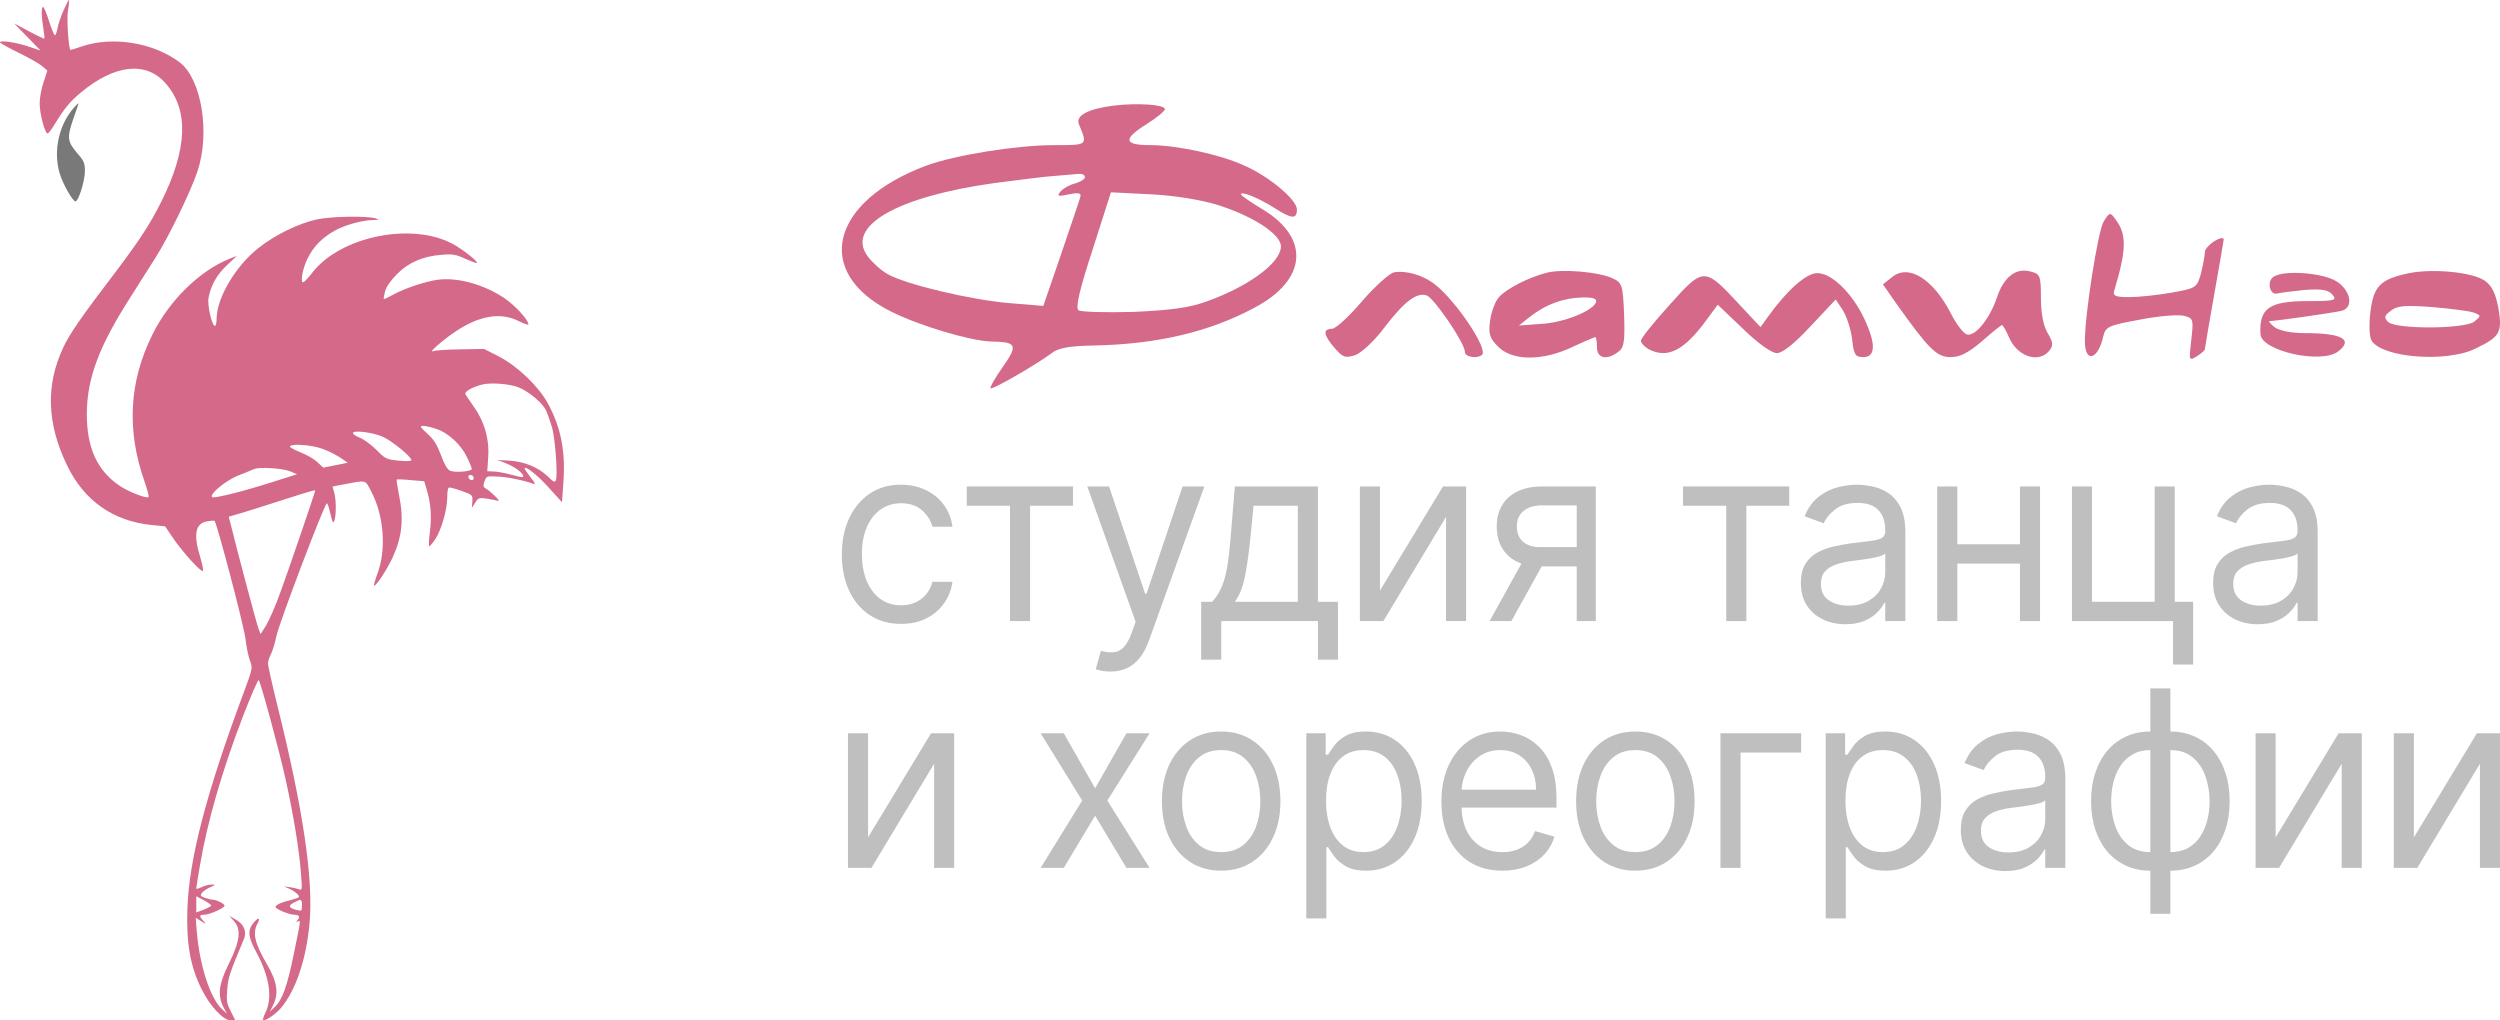 <?xml version="1.0" encoding="UTF-8"?> <svg xmlns="http://www.w3.org/2000/svg" width="98" height="40" viewBox="0 0 98 40" fill="none"><path d="M2.493 0.4C2.389 0.637 2.278 0.955 2.256 1.103C2.227 1.258 2.182 1.384 2.153 1.384C2.123 1.384 2.02 1.133 1.923 0.829C1.827 0.526 1.724 0.275 1.687 0.275C1.613 0.275 1.62 0.637 1.701 1.125C1.731 1.325 1.753 1.503 1.738 1.517C1.731 1.525 1.457 1.399 1.139 1.229L0.555 0.918L1.591 1.983L1.176 1.843C0.703 1.673 0 1.562 0 1.658C0 1.688 0.325 1.872 0.725 2.065C1.117 2.257 1.539 2.494 1.65 2.59L1.857 2.768L1.709 3.219C1.62 3.47 1.554 3.848 1.554 4.055C1.554 4.454 1.761 5.231 1.864 5.231C1.894 5.231 2.012 5.09 2.116 4.913C2.545 4.218 2.722 4.003 3.181 3.618C4.498 2.523 5.733 2.39 6.495 3.271C7.412 4.314 7.353 5.845 6.318 7.916C5.874 8.797 5.482 9.396 4.564 10.617C3.188 12.421 2.715 13.102 2.471 13.642C1.79 15.1 1.835 16.601 2.626 18.236C3.292 19.627 4.439 20.433 5.955 20.581L6.473 20.633L6.798 21.114C7.176 21.661 7.886 22.445 7.952 22.379C7.982 22.357 7.93 22.112 7.849 21.839C7.575 20.966 7.657 20.522 8.1 20.441C8.256 20.411 8.389 20.404 8.411 20.418C8.507 20.522 9.543 24.45 9.617 25.012C9.661 25.375 9.75 25.789 9.809 25.93C9.905 26.174 9.898 26.226 9.55 27.158C8.078 31.115 7.42 33.653 7.346 35.598C7.301 36.982 7.449 37.862 7.908 38.787C8.241 39.453 8.759 40 9.047 40H9.225L9.047 39.645C8.892 39.342 8.87 39.231 8.907 38.802C8.936 38.336 9.003 38.136 9.565 36.804C9.684 36.516 9.558 36.227 9.247 36.05L8.988 35.902L9.173 36.109C9.462 36.434 9.41 36.893 8.973 37.773C8.574 38.572 8.522 39.016 8.759 39.482L8.899 39.741L8.7 39.556C8.248 39.142 7.827 37.855 7.716 36.538L7.671 35.976L7.886 36.109C8.1 36.249 8.1 36.249 7.975 36.101C7.797 35.909 7.805 35.857 8.012 35.857C8.211 35.857 8.803 35.591 8.803 35.502C8.803 35.428 8.478 35.266 8.322 35.266C8.271 35.266 8.13 35.228 8.026 35.191C7.849 35.125 7.842 35.103 7.923 34.992C7.982 34.925 8.123 34.829 8.248 34.777C8.463 34.681 8.463 34.681 8.285 34.674C8.182 34.674 8.012 34.725 7.901 34.777C7.782 34.836 7.694 34.859 7.694 34.822C7.694 34.792 7.76 34.378 7.842 33.904C8.137 32.173 8.707 30.213 9.528 28.068C9.839 27.269 10.113 26.632 10.142 26.662C10.224 26.766 10.926 29.333 11.2 30.568C11.503 31.944 11.733 33.327 11.799 34.259C11.851 34.881 11.844 34.91 11.718 34.859C11.636 34.829 11.481 34.792 11.355 34.777L11.133 34.748L11.363 34.851C11.489 34.91 11.629 35.007 11.681 35.073C11.762 35.169 11.725 35.191 11.452 35.266C11.023 35.369 10.801 35.473 10.801 35.554C10.801 35.635 11.341 35.857 11.533 35.857C11.725 35.857 11.777 35.939 11.666 36.064C11.6 36.161 11.6 36.168 11.674 36.124C11.799 36.05 11.792 36.057 11.511 37.426C11.252 38.683 11.067 39.201 10.756 39.49L10.579 39.66L10.704 39.401C10.934 38.942 10.867 38.491 10.475 37.818C9.987 36.974 9.891 36.59 10.09 36.212C10.231 35.953 10.12 35.946 9.92 36.198C9.698 36.479 9.728 36.738 10.061 37.352C10.571 38.306 10.69 39.127 10.401 39.704C10.335 39.837 10.297 39.963 10.312 39.978C10.379 40.052 10.801 39.763 11.023 39.504C11.6 38.802 11.999 37.625 12.132 36.212C12.295 34.511 11.888 31.729 10.867 27.631C10.667 26.825 10.505 26.092 10.505 26.011C10.505 25.93 10.556 25.759 10.623 25.641C10.682 25.515 10.786 25.19 10.838 24.924C10.948 24.406 12.724 19.73 12.813 19.73C12.842 19.73 12.902 19.915 12.953 20.145C13.027 20.463 13.064 20.529 13.101 20.426C13.183 20.226 13.183 19.582 13.101 19.309L13.035 19.072L13.412 18.998C14.403 18.813 14.3 18.791 14.551 19.264C15.054 20.211 15.15 21.55 14.795 22.49C14.707 22.727 14.647 22.934 14.662 22.956C14.721 23.008 15.165 22.342 15.387 21.861C15.764 21.047 15.838 20.344 15.639 19.39C15.579 19.079 15.535 18.813 15.55 18.798C15.565 18.784 15.816 18.791 16.105 18.82L16.63 18.865L16.719 19.161C16.889 19.73 16.926 20.211 16.859 20.796C16.815 21.114 16.8 21.395 16.822 21.41C16.837 21.432 16.948 21.306 17.059 21.143C17.303 20.773 17.532 19.967 17.532 19.494C17.532 19.301 17.555 19.131 17.592 19.116C17.621 19.094 17.843 19.153 18.087 19.242C18.524 19.398 18.531 19.405 18.516 19.656L18.494 19.915L18.627 19.708C18.746 19.516 18.775 19.501 19.079 19.546C19.256 19.575 19.456 19.612 19.522 19.634C19.656 19.671 19.249 19.272 19.049 19.153C18.945 19.102 18.931 19.05 18.99 18.872C19.064 18.665 19.079 18.658 19.5 18.68C19.885 18.695 20.566 18.835 20.913 18.968C21.002 19.005 20.972 18.924 20.802 18.717C20.677 18.554 20.566 18.391 20.566 18.369C20.566 18.229 21.061 18.613 21.512 19.116L22.03 19.686L22.082 18.961C22.178 17.703 21.993 16.764 21.475 15.81C21.105 15.136 20.292 14.36 19.559 13.975L18.975 13.679L18.05 13.694C17.54 13.701 17.059 13.731 16.978 13.768C16.763 13.849 17.355 13.331 17.851 12.998C18.79 12.37 19.626 12.229 20.329 12.584C20.543 12.695 20.713 12.747 20.713 12.71C20.713 12.54 20.188 11.97 19.774 11.689C18.968 11.149 17.954 10.868 17.177 10.964C16.697 11.023 15.853 11.305 15.402 11.556C15.217 11.659 15.062 11.733 15.047 11.719C15.032 11.704 15.054 11.571 15.099 11.408C15.15 11.23 15.321 10.986 15.565 10.742C16.016 10.284 16.593 10.04 17.318 9.988C17.74 9.951 17.873 9.973 18.235 10.143C18.472 10.247 18.679 10.328 18.694 10.306C18.746 10.254 18.139 9.773 17.754 9.566C16.164 8.7 13.375 9.255 12.265 10.661C12.103 10.868 11.94 11.046 11.903 11.06C11.755 11.12 11.851 10.55 12.058 10.128C12.302 9.655 12.591 9.351 13.109 9.048C13.479 8.834 14.174 8.634 14.61 8.627C14.869 8.619 14.884 8.612 14.721 8.56C14.389 8.456 12.968 8.479 12.406 8.604C11.681 8.767 10.771 9.211 10.113 9.736C9.24 10.431 8.515 11.652 8.493 12.451C8.493 12.629 8.463 12.777 8.426 12.777C8.308 12.777 8.123 11.963 8.174 11.682C8.263 11.186 8.507 10.757 8.899 10.395L9.284 10.032L8.996 10.143C7.812 10.624 6.636 11.778 5.977 13.11C5.053 14.966 4.956 16.875 5.674 18.902C5.778 19.198 5.844 19.464 5.822 19.486C5.748 19.553 5.06 19.287 4.712 19.057C3.817 18.465 3.403 17.57 3.403 16.231C3.41 14.833 3.869 13.59 5.127 11.63C5.408 11.179 5.844 10.498 6.088 10.113C6.606 9.307 7.472 7.517 7.738 6.725C8.248 5.216 7.901 3.1 7.05 2.449C6.029 1.673 4.424 1.406 3.203 1.821C2.966 1.902 2.767 1.961 2.759 1.954C2.685 1.872 2.611 0.748 2.663 0.43C2.7 0.208 2.722 0.016 2.708 0.001C2.693 -0.014 2.597 0.171 2.493 0.4ZM20.336 15.188C20.75 15.358 21.283 15.81 21.409 16.098C21.475 16.246 21.579 16.549 21.646 16.771C21.764 17.23 21.867 18.613 21.794 18.813C21.749 18.924 21.712 18.909 21.468 18.672C21.098 18.317 20.558 18.096 19.974 18.058L19.493 18.029L19.767 18.133C20.122 18.273 20.41 18.465 20.491 18.613C20.551 18.732 20.514 18.732 20.062 18.613C19.789 18.539 19.463 18.48 19.33 18.48L19.101 18.473L19.138 17.925C19.189 17.237 18.997 16.535 18.583 15.958C18.428 15.736 18.28 15.514 18.25 15.462C18.183 15.358 18.494 15.181 18.916 15.07C19.264 14.989 19.996 15.048 20.336 15.188ZM17.111 16.816C17.577 16.971 18.08 17.437 18.302 17.918C18.413 18.133 18.494 18.347 18.494 18.384C18.494 18.48 17.828 18.539 17.643 18.451C17.54 18.414 17.414 18.199 17.288 17.844C17.14 17.452 17.007 17.23 16.793 17.038C16.63 16.89 16.497 16.756 16.497 16.734C16.497 16.66 16.77 16.697 17.111 16.816ZM15.032 17.134C15.395 17.304 16.127 17.911 16.127 18.036C16.127 18.081 15.927 18.088 15.631 18.058C15.15 18.007 15.106 17.992 14.758 17.637C14.559 17.437 14.263 17.223 14.115 17.163C13.959 17.104 13.834 17.015 13.834 16.979C13.834 16.845 14.67 16.956 15.032 17.134ZM12.591 17.578C12.82 17.652 13.146 17.814 13.316 17.925L13.634 18.14L12.672 18.332L12.435 18.11C12.31 17.992 12.006 17.814 11.762 17.726C11.526 17.63 11.348 17.526 11.363 17.496C11.429 17.385 12.184 17.437 12.591 17.578ZM11.385 18.48L11.644 18.591L10.756 18.872C9.558 19.257 8.382 19.553 8.315 19.486C8.197 19.375 8.833 18.85 9.314 18.65C9.58 18.547 9.868 18.428 9.95 18.391C10.164 18.295 11.089 18.354 11.385 18.48ZM18.568 18.739C18.568 18.865 18.405 18.843 18.361 18.709C18.346 18.658 18.383 18.621 18.45 18.621C18.516 18.621 18.568 18.672 18.568 18.739ZM12.354 19.235C12.354 19.294 11.289 22.416 10.986 23.23C10.801 23.755 10.542 24.332 10.431 24.517L10.216 24.857L10.135 24.65C10.061 24.465 9.254 21.424 9.047 20.566L8.966 20.256L9.499 20.1C9.787 20.012 10.527 19.782 11.133 19.582C12.251 19.227 12.354 19.198 12.354 19.235ZM8.285 35.495C8.285 35.517 8.152 35.591 7.989 35.658L7.694 35.769V35.132L7.989 35.288C8.152 35.377 8.285 35.473 8.285 35.495ZM11.836 35.495C11.836 35.709 11.822 35.724 11.636 35.672C11.318 35.598 11.281 35.51 11.511 35.384C11.807 35.228 11.836 35.236 11.836 35.495Z" fill="#D56989"></path><path d="M2.907 4.21C2.308 4.883 2.079 5.912 2.338 6.792C2.456 7.199 2.848 7.894 2.959 7.894C3.078 7.894 3.329 7.08 3.329 6.71C3.329 6.4 3.292 6.304 3.041 6.022C2.641 5.549 2.619 5.408 2.87 4.669C2.996 4.328 3.085 4.047 3.078 4.047C3.063 4.047 2.989 4.121 2.907 4.21Z" fill="#797979"></path><path d="M43.689 4.136C42.654 4.262 42.153 4.528 42.294 4.873C42.639 5.704 42.654 5.689 41.322 5.689C39.848 5.689 37.433 6.081 36.32 6.488C32.541 7.899 31.867 10.675 34.924 12.211C36.053 12.776 38.013 13.356 38.844 13.387C39.863 13.403 39.91 13.528 39.315 14.375C39.017 14.799 38.797 15.175 38.829 15.222C38.907 15.284 40.616 14.297 41.228 13.842C41.478 13.638 41.933 13.56 42.874 13.544C45.351 13.497 47.405 13.011 49.161 12.07C51.231 10.988 51.372 9.342 49.506 8.213C49.036 7.931 48.644 7.664 48.644 7.617C48.644 7.476 49.365 7.774 49.93 8.135C50.635 8.589 50.839 8.605 50.839 8.213C50.839 7.821 49.726 6.896 48.738 6.473C47.797 6.049 46.12 5.689 45.085 5.689C44.05 5.689 44.003 5.453 44.959 4.858C45.351 4.607 45.665 4.356 45.665 4.277C45.665 4.105 44.63 4.027 43.689 4.136ZM42.529 6.943C42.529 7.021 42.356 7.131 42.137 7.194C41.933 7.241 41.682 7.382 41.572 7.507C41.416 7.696 41.478 7.711 41.902 7.617C42.309 7.539 42.404 7.57 42.341 7.743C42.309 7.868 41.965 8.872 41.588 9.985L40.898 11.992L39.566 11.882C38.06 11.757 35.473 11.145 34.783 10.738C34.532 10.596 34.187 10.283 34.015 10.048C33.137 8.872 35.144 7.711 38.97 7.178C39.942 7.053 41.008 6.912 41.353 6.896C41.698 6.865 42.106 6.833 42.262 6.818C42.404 6.802 42.529 6.849 42.529 6.943ZM47.703 8.025C49.114 8.464 50.212 9.185 50.212 9.656C50.212 10.298 48.958 11.223 47.296 11.819C46.606 12.07 45.853 12.164 44.41 12.227C43.329 12.258 42.372 12.227 42.278 12.164C42.153 12.07 42.309 11.38 42.827 9.797L43.548 7.539L45.116 7.617C46.057 7.664 47.092 7.837 47.703 8.025Z" fill="#D56989"></path><path d="M82.464 8.683C82.245 9.028 81.727 12.306 81.727 13.372C81.727 14.25 82.245 14.109 82.448 13.184C82.542 12.807 82.636 12.76 83.907 12.525C84.644 12.384 85.427 12.321 85.631 12.384C85.976 12.478 85.992 12.525 85.898 13.325C85.804 14.14 85.804 14.156 86.117 13.967C86.29 13.858 86.431 13.732 86.431 13.685C86.431 13.638 86.603 12.65 86.807 11.49C87.011 10.33 87.184 9.358 87.168 9.358C87.027 9.232 86.431 9.671 86.431 9.875C86.431 10.032 86.353 10.408 86.274 10.738C86.117 11.286 86.07 11.302 85.114 11.474C84.581 11.569 83.828 11.647 83.468 11.647C82.903 11.647 82.809 11.6 82.887 11.365C83.358 9.781 83.374 9.201 82.934 8.605C82.715 8.307 82.699 8.307 82.464 8.683Z" fill="#D56989"></path><path d="M54.649 10.675C54.477 10.706 53.912 11.208 53.395 11.804C52.893 12.399 52.36 12.886 52.219 12.886C51.842 12.901 51.874 13.121 52.313 13.638C52.642 14.014 52.736 14.046 53.128 13.92C53.379 13.826 53.881 13.356 54.257 12.854C55.057 11.804 55.543 11.443 55.935 11.584C56.233 11.71 57.424 13.45 57.424 13.795C57.424 13.999 57.91 14.077 58.099 13.905C58.334 13.669 57.079 11.804 56.264 11.161C55.794 10.784 55.135 10.596 54.649 10.675Z" fill="#D56989"></path><path d="M60.64 10.69C59.934 10.863 59.056 11.317 58.758 11.647C58.617 11.803 58.461 12.211 58.414 12.556C58.335 13.089 58.398 13.262 58.727 13.591C59.292 14.155 60.468 14.155 61.628 13.607C62.098 13.387 62.506 13.215 62.537 13.215C62.569 13.215 62.6 13.387 62.6 13.607C62.6 14.046 62.976 14.14 63.431 13.795C63.666 13.638 63.698 13.387 63.666 12.352C63.619 11.176 63.588 11.082 63.212 10.91C62.694 10.659 61.236 10.534 60.64 10.69ZM62.569 11.835C62.459 12.18 61.314 12.65 60.405 12.697L59.542 12.76L59.997 12.399C60.609 11.929 61.283 11.678 62.02 11.662C62.443 11.647 62.6 11.709 62.569 11.835Z" fill="#D56989"></path><path d="M74.171 10.863L73.81 11.145L74.344 11.913C75.598 13.669 75.912 13.999 76.46 13.999C76.837 13.999 77.166 13.826 77.699 13.371C78.091 13.027 78.436 12.744 78.483 12.744C78.514 12.744 78.64 12.964 78.749 13.215C79.063 13.967 79.91 14.265 80.333 13.748C80.49 13.544 80.49 13.434 80.27 13.058C80.098 12.776 80.004 12.274 80.004 11.678C80.004 10.8 79.972 10.737 79.596 10.643C79.016 10.486 78.546 10.863 78.279 11.662C77.997 12.509 77.401 13.23 77.087 13.105C76.962 13.058 76.68 12.697 76.476 12.29C75.786 10.941 74.814 10.33 74.171 10.863Z" fill="#D56989"></path><path d="M94.443 10.706C93.314 10.941 93.047 11.207 92.922 12.211C92.859 12.728 92.875 13.214 92.969 13.356C93.392 14.03 95.901 14.218 97.03 13.669C98.002 13.199 98.096 13.042 97.939 12.086C97.829 11.505 97.688 11.207 97.406 11.004C96.936 10.674 95.399 10.518 94.443 10.706ZM96.983 12.258C97.265 12.368 97.265 12.383 96.998 12.603C96.638 12.901 93.909 12.917 93.612 12.619C93.439 12.446 93.47 12.368 93.721 12.18C93.972 11.976 94.302 11.96 95.368 12.039C96.089 12.101 96.826 12.195 96.983 12.258Z" fill="#D56989"></path><path d="M65.453 11.945C64.826 12.635 64.324 13.262 64.324 13.356C64.324 13.45 64.465 13.591 64.622 13.685C65.359 14.077 66.017 13.748 66.895 12.541L67.335 11.945L68.322 12.886C68.918 13.466 69.451 13.842 69.655 13.842C69.875 13.842 70.345 13.466 70.972 12.791L71.96 11.741L72.242 12.164C72.383 12.399 72.556 12.901 72.603 13.293C72.666 13.905 72.728 13.999 73.042 13.999C73.528 13.999 73.544 13.481 73.073 12.478C72.603 11.49 71.803 10.706 71.239 10.706C70.8 10.706 70.047 11.38 69.294 12.431L69.012 12.823L68.118 11.866C66.817 10.471 66.77 10.471 65.453 11.945Z" fill="#D56989"></path><path d="M89.129 10.847C88.846 11.019 88.972 11.584 89.27 11.505C89.395 11.474 89.881 11.411 90.352 11.364C91.026 11.317 91.277 11.364 91.433 11.552C91.622 11.772 91.528 11.803 90.461 11.803C88.956 11.803 88.549 12.086 88.611 13.105C88.658 13.763 90.995 14.281 91.653 13.779C92.265 13.309 91.81 13.058 90.336 13.058C89.819 13.058 89.348 12.964 89.16 12.822C89.003 12.697 88.909 12.587 88.972 12.587C89.317 12.572 91.575 12.242 91.81 12.18C92.28 12.039 92.139 11.364 91.575 11.019C91.026 10.69 89.536 10.58 89.129 10.847Z" fill="#D56989"></path><path d="M35.322 24.456C34.842 24.456 34.428 24.339 34.081 24.105C33.734 23.872 33.467 23.55 33.28 23.14C33.093 22.73 33 22.262 33 21.735C33 21.199 33.096 20.726 33.287 20.316C33.48 19.904 33.75 19.582 34.094 19.35C34.441 19.117 34.846 19 35.309 19C35.669 19 35.994 19.069 36.283 19.206C36.572 19.344 36.809 19.536 36.994 19.783C37.178 20.031 37.293 20.319 37.337 20.649H36.55C36.49 20.409 36.356 20.196 36.15 20.01C35.945 19.822 35.669 19.728 35.322 19.728C35.015 19.728 34.746 19.811 34.515 19.976C34.286 20.138 34.107 20.369 33.978 20.666C33.851 20.962 33.787 21.309 33.787 21.707C33.787 22.115 33.85 22.47 33.974 22.772C34.101 23.075 34.279 23.31 34.508 23.477C34.739 23.644 35.011 23.728 35.322 23.728C35.527 23.728 35.713 23.691 35.879 23.618C36.046 23.544 36.187 23.439 36.303 23.302C36.419 23.164 36.501 22.999 36.55 22.807H37.337C37.293 23.118 37.183 23.399 37.007 23.648C36.834 23.896 36.603 24.093 36.316 24.239C36.032 24.384 35.7 24.456 35.322 24.456Z" fill="#BFBFBF"></path><path d="M37.897 19.825V19.069H42.061V19.825H40.379V24.346H39.592V19.825H37.897Z" fill="#BFBFBF"></path><path d="M43.529 26.325C43.395 26.325 43.276 26.314 43.172 26.291C43.067 26.27 42.995 26.249 42.955 26.229L43.155 25.514C43.346 25.564 43.515 25.583 43.662 25.569C43.809 25.555 43.939 25.488 44.052 25.366C44.168 25.247 44.274 25.054 44.369 24.786L44.516 24.373L42.621 19.069H43.475L44.89 23.274H44.943L46.358 19.069H47.212L45.037 25.116C44.939 25.388 44.818 25.614 44.673 25.792C44.528 25.973 44.361 26.107 44.169 26.194C43.98 26.282 43.767 26.325 43.529 26.325Z" fill="#BFBFBF"></path><path d="M47.085 25.858V23.59H47.512C47.617 23.478 47.707 23.357 47.782 23.226C47.858 23.095 47.924 22.941 47.979 22.762C48.037 22.581 48.086 22.361 48.126 22.102C48.166 21.841 48.202 21.526 48.233 21.158L48.406 19.069H51.663V23.59H52.45V25.858H51.663V24.346H47.873V25.858H47.085ZM48.406 23.59H50.875V19.825H49.14L49.007 21.158C48.951 21.71 48.882 22.192 48.8 22.604C48.718 23.016 48.587 23.345 48.406 23.59Z" fill="#BFBFBF"></path><path d="M54.095 23.15L56.564 19.069H57.471V24.346H56.684V20.264L54.228 24.346H53.307V19.069H54.095V23.15Z" fill="#BFBFBF"></path><path d="M61.808 24.346V19.811H60.447C60.14 19.811 59.899 19.884 59.723 20.031C59.547 20.177 59.46 20.379 59.46 20.635C59.46 20.887 59.538 21.085 59.696 21.23C59.857 21.374 60.076 21.446 60.354 21.446H62.009V22.202H60.354C60.007 22.202 59.708 22.139 59.456 22.013C59.205 21.887 59.011 21.707 58.876 21.474C58.74 21.238 58.672 20.958 58.672 20.635C58.672 20.31 58.743 20.031 58.886 19.797C59.028 19.564 59.232 19.384 59.496 19.258C59.763 19.132 60.08 19.069 60.447 19.069H62.556V24.346H61.808ZM58.392 24.346L59.847 21.721H60.701L59.246 24.346H58.392Z" fill="#BFBFBF"></path><path d="M65.974 19.825V19.069H70.138V19.825H68.457V24.346H67.669V19.825H65.974Z" fill="#BFBFBF"></path><path d="M72.341 24.47C72.016 24.47 71.722 24.407 71.457 24.281C71.192 24.152 70.982 23.968 70.826 23.728C70.671 23.485 70.593 23.192 70.593 22.848C70.593 22.546 70.65 22.301 70.766 22.113C70.882 21.923 71.036 21.774 71.23 21.666C71.423 21.558 71.637 21.478 71.871 21.426C72.106 21.371 72.343 21.327 72.581 21.295C72.893 21.254 73.145 21.223 73.339 21.202C73.534 21.179 73.677 21.142 73.766 21.089C73.857 21.036 73.902 20.945 73.902 20.814V20.787C73.902 20.448 73.812 20.184 73.632 19.996C73.454 19.808 73.184 19.715 72.821 19.715C72.445 19.715 72.151 19.799 71.937 19.969C71.724 20.138 71.574 20.319 71.487 20.512L70.74 20.237C70.873 19.916 71.051 19.666 71.273 19.488C71.498 19.307 71.743 19.181 72.007 19.11C72.274 19.037 72.537 19 72.795 19C72.959 19 73.148 19.021 73.362 19.062C73.578 19.101 73.786 19.182 73.986 19.306C74.188 19.43 74.356 19.616 74.49 19.866C74.623 20.116 74.69 20.45 74.69 20.869V24.346H73.902V23.631H73.862C73.809 23.746 73.72 23.868 73.596 23.999C73.471 24.13 73.305 24.241 73.098 24.332C72.891 24.424 72.639 24.47 72.341 24.47ZM72.461 23.741C72.772 23.741 73.035 23.678 73.249 23.552C73.464 23.426 73.627 23.264 73.736 23.064C73.847 22.865 73.902 22.656 73.902 22.436V21.694C73.869 21.735 73.796 21.773 73.682 21.807C73.571 21.839 73.442 21.868 73.295 21.893C73.151 21.916 73.009 21.936 72.871 21.955C72.736 21.971 72.626 21.985 72.541 21.996C72.337 22.023 72.145 22.068 71.967 22.13C71.792 22.189 71.649 22.28 71.54 22.401C71.433 22.52 71.38 22.683 71.38 22.889C71.38 23.171 71.481 23.384 71.684 23.528C71.888 23.67 72.147 23.741 72.461 23.741Z" fill="#BFBFBF"></path><path d="M79.369 21.336V22.092H76.54V21.336H79.369ZM76.727 19.069V24.346H75.939V19.069H76.727ZM79.97 19.069V24.346H79.182V19.069H79.97Z" fill="#BFBFBF"></path><path d="M85.25 19.069V23.59H85.971V26.05H85.183V24.346H81.22V19.069H82.007V23.59H84.463V19.069H85.25Z" fill="#BFBFBF"></path><path d="M88.504 24.47C88.179 24.47 87.884 24.407 87.62 24.281C87.355 24.152 87.145 23.968 86.989 23.728C86.833 23.485 86.755 23.192 86.755 22.848C86.755 22.546 86.813 22.301 86.929 22.113C87.045 21.923 87.199 21.774 87.393 21.666C87.586 21.558 87.8 21.478 88.033 21.426C88.269 21.371 88.506 21.327 88.744 21.295C89.055 21.254 89.308 21.223 89.501 21.202C89.697 21.179 89.84 21.142 89.928 21.089C90.02 21.036 90.065 20.945 90.065 20.814V20.787C90.065 20.448 89.975 20.184 89.795 19.996C89.617 19.808 89.347 19.715 88.984 19.715C88.608 19.715 88.314 19.799 88.1 19.969C87.887 20.138 87.736 20.319 87.65 20.512L86.902 20.237C87.036 19.916 87.214 19.666 87.436 19.488C87.661 19.307 87.906 19.181 88.17 19.11C88.437 19.037 88.7 19 88.958 19C89.122 19 89.311 19.021 89.525 19.062C89.74 19.101 89.948 19.182 90.149 19.306C90.351 19.43 90.519 19.616 90.653 19.866C90.786 20.116 90.853 20.45 90.853 20.869V24.346H90.065V23.631H90.025C89.972 23.746 89.883 23.868 89.758 23.999C89.634 24.13 89.468 24.241 89.261 24.332C89.054 24.424 88.802 24.47 88.504 24.47ZM88.624 23.741C88.935 23.741 89.198 23.678 89.411 23.552C89.627 23.426 89.79 23.264 89.898 23.064C90.01 22.865 90.065 22.656 90.065 22.436V21.694C90.032 21.735 89.959 21.773 89.845 21.807C89.734 21.839 89.605 21.868 89.458 21.893C89.314 21.916 89.172 21.936 89.034 21.955C88.899 21.971 88.788 21.985 88.704 21.996C88.499 22.023 88.308 22.068 88.13 22.13C87.954 22.189 87.812 22.28 87.703 22.401C87.596 22.52 87.543 22.683 87.543 22.889C87.543 23.171 87.644 23.384 87.847 23.528C88.051 23.67 88.31 23.741 88.624 23.741Z" fill="#BFBFBF"></path><path d="M34.028 32.825L36.497 28.744H37.404V34.021H36.617V29.939L34.161 34.021H33.24V28.744H34.028V32.825Z" fill="#BFBFBF"></path><path d="M41.7 28.744L42.928 30.901L44.156 28.744H45.063L43.408 31.382L45.063 34.021H44.156L42.928 31.973L41.7 34.021H40.793L42.421 31.382L40.793 28.744H41.7Z" fill="#BFBFBF"></path><path d="M47.87 34.131C47.407 34.131 47.001 34.018 46.652 33.791C46.305 33.564 46.034 33.247 45.838 32.839C45.645 32.431 45.548 31.955 45.548 31.41C45.548 30.86 45.645 30.38 45.838 29.97C46.034 29.56 46.305 29.242 46.652 29.015C47.001 28.788 47.407 28.675 47.87 28.675C48.333 28.675 48.737 28.788 49.084 29.015C49.434 29.242 49.705 29.56 49.898 29.97C50.094 30.38 50.192 30.86 50.192 31.41C50.192 31.955 50.094 32.431 49.898 32.839C49.705 33.247 49.434 33.564 49.084 33.791C48.737 34.018 48.333 34.131 47.87 34.131ZM47.87 33.403C48.221 33.403 48.511 33.31 48.737 33.124C48.964 32.939 49.132 32.695 49.241 32.392C49.35 32.09 49.405 31.763 49.405 31.41C49.405 31.057 49.35 30.728 49.241 30.424C49.132 30.119 48.964 29.873 48.737 29.685C48.511 29.497 48.221 29.403 47.87 29.403C47.519 29.403 47.229 29.497 47.002 29.685C46.776 29.873 46.608 30.119 46.499 30.424C46.39 30.728 46.335 31.057 46.335 31.41C46.335 31.763 46.39 32.09 46.499 32.392C46.608 32.695 46.776 32.939 47.002 33.124C47.229 33.31 47.519 33.403 47.87 33.403Z" fill="#BFBFBF"></path><path d="M51.206 36V28.744H51.967V29.582H52.06C52.118 29.49 52.198 29.374 52.301 29.232C52.405 29.087 52.554 28.959 52.748 28.847C52.943 28.732 53.208 28.675 53.542 28.675C53.973 28.675 54.354 28.786 54.683 29.008C55.012 29.23 55.269 29.545 55.453 29.953C55.638 30.361 55.73 30.842 55.73 31.396C55.73 31.955 55.638 32.439 55.453 32.849C55.269 33.257 55.013 33.573 54.686 33.798C54.359 34.02 53.982 34.131 53.555 34.131C53.226 34.131 52.962 34.075 52.764 33.963C52.566 33.848 52.414 33.719 52.307 33.574C52.2 33.428 52.118 33.306 52.06 33.21H51.994V36H51.206ZM51.98 31.382C51.98 31.781 52.037 32.133 52.15 32.437C52.264 32.739 52.43 32.977 52.648 33.148C52.865 33.318 53.132 33.403 53.448 33.403C53.778 33.403 54.052 33.313 54.272 33.135C54.495 32.954 54.662 32.711 54.773 32.406C54.886 32.099 54.943 31.758 54.943 31.382C54.943 31.011 54.887 30.677 54.776 30.379C54.667 30.079 54.502 29.842 54.279 29.668C54.059 29.492 53.782 29.403 53.448 29.403C53.128 29.403 52.859 29.487 52.641 29.654C52.423 29.819 52.258 30.05 52.147 30.348C52.036 30.644 51.98 30.988 51.98 31.382Z" fill="#BFBFBF"></path><path d="M58.892 34.131C58.399 34.131 57.973 34.019 57.614 33.794C57.259 33.568 56.984 33.251 56.79 32.846C56.599 32.438 56.503 31.964 56.503 31.424C56.503 30.883 56.599 30.407 56.79 29.994C56.984 29.58 57.253 29.257 57.598 29.026C57.945 28.792 58.35 28.675 58.812 28.675C59.079 28.675 59.343 28.721 59.603 28.812C59.863 28.904 60.1 29.053 60.314 29.259C60.527 29.463 60.697 29.733 60.824 30.07C60.951 30.407 61.014 30.821 61.014 31.314V31.657H57.064V30.956H60.214C60.214 30.659 60.156 30.393 60.04 30.159C59.927 29.926 59.764 29.741 59.553 29.606C59.344 29.471 59.097 29.403 58.812 29.403C58.499 29.403 58.227 29.484 57.998 29.644C57.771 29.802 57.597 30.008 57.474 30.262C57.352 30.517 57.291 30.789 57.291 31.08V31.547C57.291 31.946 57.358 32.284 57.491 32.561C57.627 32.836 57.815 33.045 58.055 33.19C58.295 33.332 58.574 33.403 58.892 33.403C59.099 33.403 59.286 33.373 59.453 33.313C59.622 33.251 59.768 33.16 59.89 33.038C60.012 32.915 60.107 32.761 60.174 32.578L60.934 32.798C60.854 33.064 60.72 33.297 60.531 33.499C60.342 33.698 60.108 33.854 59.83 33.966C59.552 34.076 59.239 34.131 58.892 34.131Z" fill="#BFBFBF"></path><path d="M64.106 34.131C63.644 34.131 63.238 34.018 62.888 33.791C62.541 33.564 62.27 33.247 62.074 32.839C61.881 32.431 61.784 31.955 61.784 31.41C61.784 30.86 61.881 30.38 62.074 29.97C62.27 29.56 62.541 29.242 62.888 29.015C63.238 28.788 63.644 28.675 64.106 28.675C64.569 28.675 64.974 28.788 65.321 29.015C65.67 29.242 65.941 29.56 66.135 29.97C66.331 30.38 66.428 30.86 66.428 31.41C66.428 31.955 66.331 32.431 66.135 32.839C65.941 33.247 65.67 33.564 65.321 33.791C64.974 34.018 64.569 34.131 64.106 34.131ZM64.106 33.403C64.458 33.403 64.747 33.31 64.974 33.124C65.201 32.939 65.368 32.695 65.478 32.392C65.587 32.09 65.641 31.763 65.641 31.41C65.641 31.057 65.587 30.728 65.478 30.424C65.368 30.119 65.201 29.873 64.974 29.685C64.747 29.497 64.458 29.403 64.106 29.403C63.755 29.403 63.466 29.497 63.239 29.685C63.012 29.873 62.844 30.119 62.735 30.424C62.626 30.728 62.571 31.057 62.571 31.41C62.571 31.763 62.626 32.09 62.735 32.392C62.844 32.695 63.012 32.939 63.239 33.124C63.466 33.31 63.755 33.403 64.106 33.403Z" fill="#BFBFBF"></path><path d="M70.605 28.744V29.5H68.23V34.021H67.442V28.744H70.605Z" fill="#BFBFBF"></path><path d="M71.567 36V28.744H72.328V29.582H72.421C72.479 29.49 72.559 29.374 72.661 29.232C72.766 29.087 72.915 28.959 73.108 28.847C73.304 28.732 73.569 28.675 73.902 28.675C74.334 28.675 74.714 28.786 75.043 29.008C75.373 29.23 75.63 29.545 75.814 29.953C75.999 30.361 76.091 30.842 76.091 31.396C76.091 31.955 75.999 32.439 75.814 32.849C75.63 33.257 75.374 33.573 75.047 33.798C74.72 34.02 74.343 34.131 73.916 34.131C73.587 34.131 73.323 34.075 73.125 33.963C72.927 33.848 72.775 33.719 72.668 33.574C72.561 33.428 72.479 33.306 72.421 33.21H72.354V36H71.567ZM72.341 31.382C72.341 31.781 72.398 32.133 72.511 32.437C72.625 32.739 72.79 32.977 73.008 33.148C73.226 33.318 73.493 33.403 73.809 33.403C74.138 33.403 74.413 33.313 74.633 33.135C74.856 32.954 75.022 32.711 75.134 32.406C75.247 32.099 75.304 31.758 75.304 31.382C75.304 31.011 75.248 30.677 75.137 30.379C75.028 30.079 74.862 29.842 74.64 29.668C74.42 29.492 74.143 29.403 73.809 29.403C73.489 29.403 73.22 29.487 73.002 29.654C72.784 29.819 72.619 30.05 72.508 30.348C72.397 30.644 72.341 30.988 72.341 31.382Z" fill="#BFBFBF"></path><path d="M78.612 34.145C78.288 34.145 77.993 34.082 77.728 33.956C77.464 33.828 77.253 33.643 77.098 33.403C76.942 33.16 76.864 32.867 76.864 32.523C76.864 32.221 76.922 31.976 77.038 31.788C77.153 31.598 77.308 31.449 77.501 31.341C77.695 31.233 77.909 31.153 78.142 31.101C78.378 31.046 78.615 31.002 78.853 30.97C79.164 30.929 79.417 30.898 79.61 30.877C79.806 30.854 79.948 30.817 80.037 30.764C80.128 30.711 80.174 30.62 80.174 30.489V30.462C80.174 30.123 80.084 29.859 79.904 29.671C79.726 29.484 79.456 29.39 79.093 29.39C78.717 29.39 78.422 29.474 78.209 29.644C77.995 29.813 77.845 29.994 77.758 30.187L77.011 29.912C77.144 29.591 77.322 29.341 77.545 29.163C77.769 28.982 78.014 28.856 78.279 28.785C78.546 28.712 78.808 28.675 79.066 28.675C79.231 28.675 79.42 28.696 79.633 28.737C79.849 28.776 80.057 28.857 80.257 28.981C80.46 29.105 80.628 29.291 80.761 29.541C80.895 29.791 80.961 30.125 80.961 30.544V34.021H80.174V33.306H80.134C80.081 33.421 79.992 33.543 79.867 33.674C79.742 33.805 79.577 33.916 79.37 34.007C79.163 34.099 78.91 34.145 78.612 34.145ZM78.733 33.416C79.044 33.416 79.306 33.353 79.52 33.227C79.736 33.101 79.898 32.939 80.007 32.739C80.118 32.54 80.174 32.331 80.174 32.111V31.369C80.141 31.41 80.067 31.448 79.954 31.482C79.843 31.514 79.713 31.543 79.567 31.568C79.422 31.591 79.281 31.611 79.143 31.63C79.007 31.646 78.897 31.66 78.813 31.671C78.608 31.698 78.417 31.743 78.239 31.805C78.063 31.864 77.921 31.955 77.812 32.076C77.705 32.196 77.652 32.358 77.652 32.564C77.652 32.846 77.753 33.059 77.955 33.203C78.16 33.345 78.419 33.416 78.733 33.416Z" fill="#BFBFBF"></path><path d="M84.293 35.821V26.985H85.08V35.821H84.293ZM84.293 34.131C83.946 34.131 83.63 34.067 83.345 33.939C83.06 33.808 82.816 33.624 82.611 33.385C82.406 33.145 82.248 32.857 82.137 32.523C82.026 32.189 81.97 31.818 81.97 31.41C81.97 30.998 82.026 30.624 82.137 30.29C82.248 29.953 82.406 29.665 82.611 29.424C82.816 29.183 83.06 28.999 83.345 28.871C83.63 28.74 83.946 28.675 84.293 28.675H84.533V34.131H84.293ZM84.293 33.403H84.426V29.403H84.293C84.03 29.403 83.802 29.458 83.609 29.568C83.415 29.676 83.255 29.824 83.128 30.012C83.004 30.197 82.91 30.41 82.848 30.651C82.788 30.891 82.758 31.144 82.758 31.41C82.758 31.763 82.812 32.09 82.921 32.392C83.03 32.695 83.198 32.939 83.425 33.124C83.652 33.31 83.941 33.403 84.293 33.403ZM85.08 34.131H84.84V28.675H85.08C85.427 28.675 85.743 28.74 86.028 28.871C86.312 28.999 86.557 29.183 86.762 29.424C86.966 29.665 87.124 29.953 87.235 30.29C87.347 30.624 87.402 30.998 87.402 31.41C87.402 31.818 87.347 32.189 87.235 32.523C87.124 32.857 86.966 33.145 86.762 33.385C86.557 33.624 86.312 33.808 86.028 33.939C85.743 34.067 85.427 34.131 85.08 34.131ZM85.08 33.403C85.345 33.403 85.573 33.35 85.764 33.245C85.957 33.137 86.117 32.99 86.241 32.805C86.368 32.617 86.461 32.404 86.521 32.166C86.584 31.925 86.615 31.673 86.615 31.41C86.615 31.057 86.56 30.728 86.451 30.424C86.342 30.119 86.174 29.873 85.948 29.685C85.721 29.497 85.431 29.403 85.08 29.403H84.947V33.403H85.08Z" fill="#BFBFBF"></path><path d="M89.205 32.825L91.674 28.744H92.582V34.021H91.794V29.939L89.339 34.021H88.418V28.744H89.205V32.825Z" fill="#BFBFBF"></path><path d="M94.624 32.825L97.093 28.744H98V34.021H97.213V29.939L94.757 34.021H93.836V28.744H94.624V32.825Z" fill="#BFBFBF"></path></svg> 